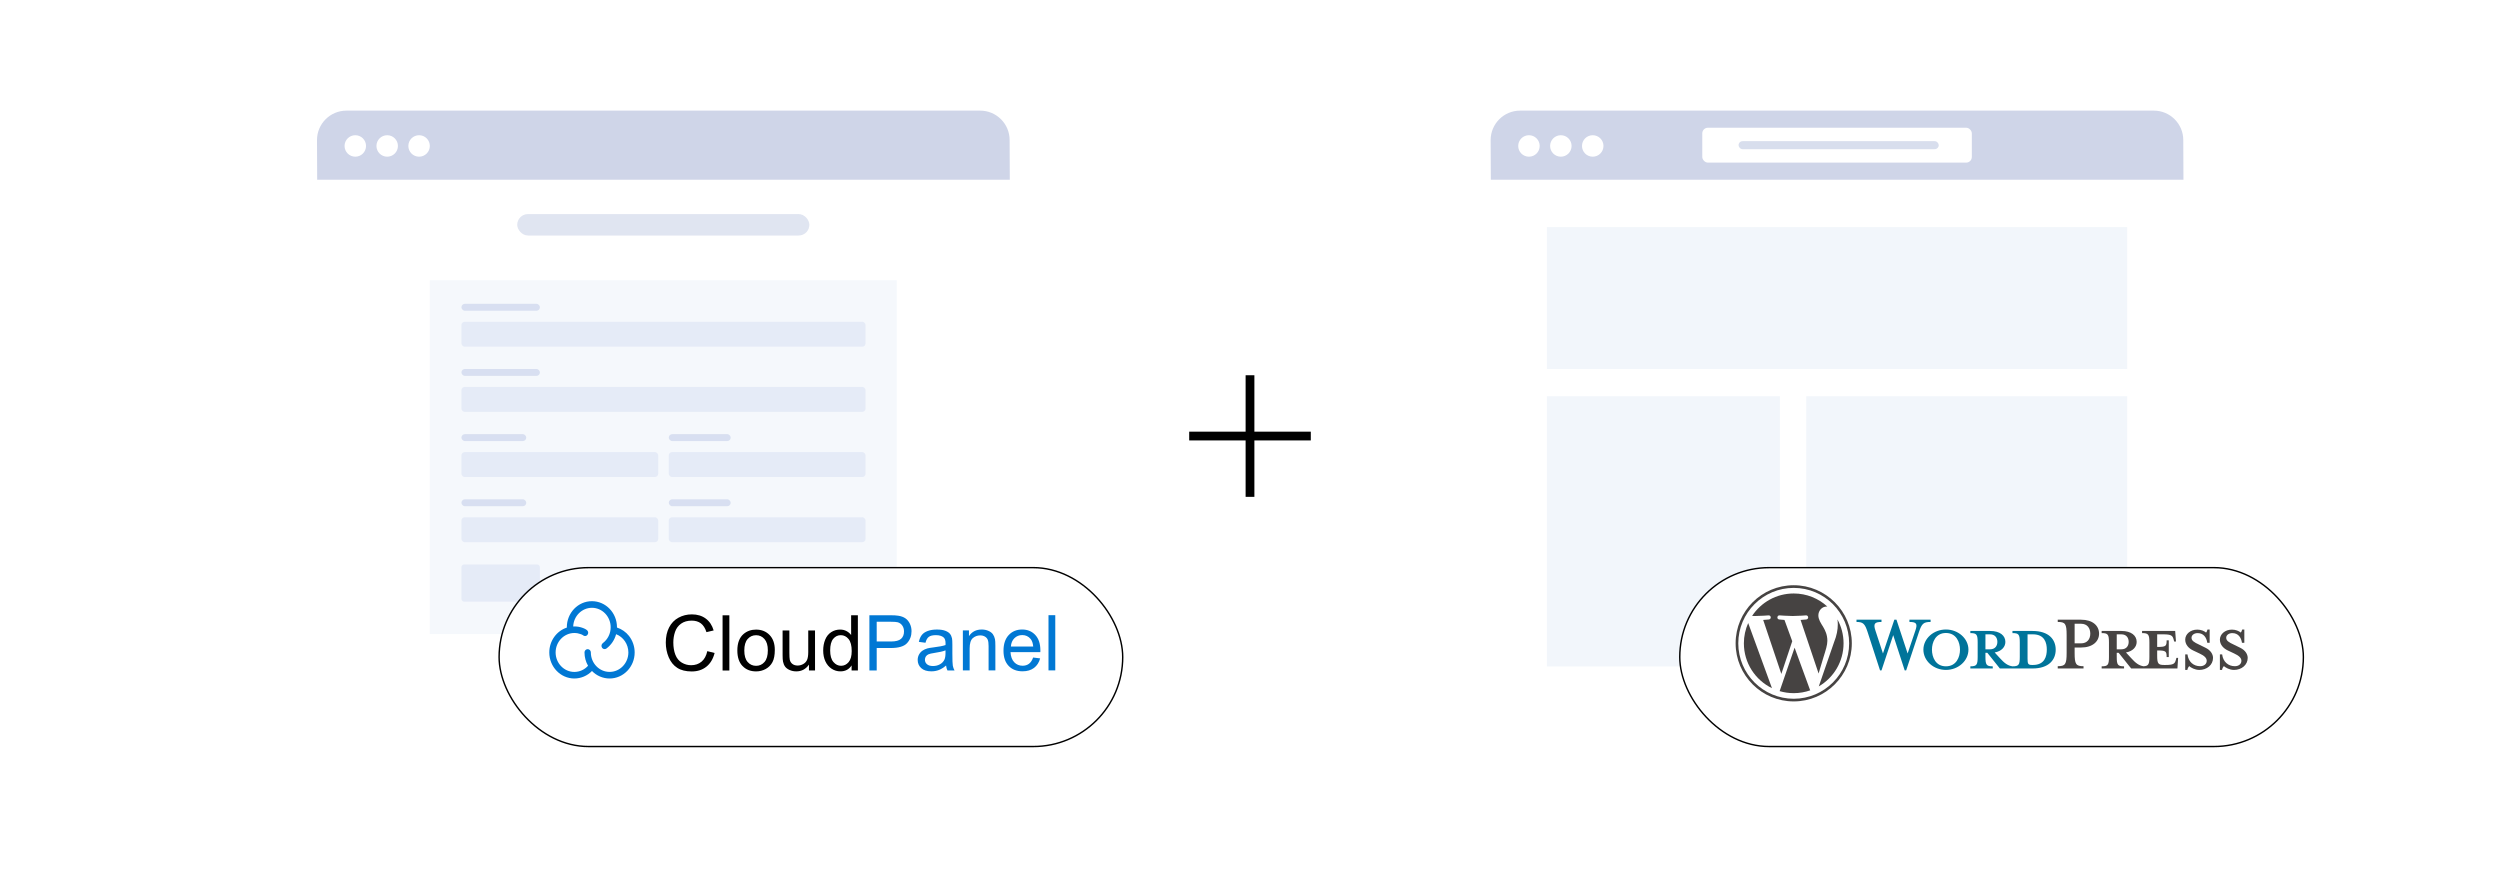 <?xml version="1.0" encoding="UTF-8"?>
<svg id="a" data-name="Layer 1" xmlns="http://www.w3.org/2000/svg" xmlns:xlink="http://www.w3.org/1999/xlink" viewBox="0 0 860 300">
  <defs>
    <style>
      .k {
        fill: #f2f6fb;
      }

      .l {
        fill: #0178d4;
      }

      .m {
        fill: #00749a;
      }

      .n, .o, .p, .q, .r {
        fill: #fff;
      }

      .s {
        fill: #ced7ed;
      }

      .t {
        fill: #d8deed;
      }

      .u {
        fill: #cfd5e8;
      }

      .v {
        fill: #dfe6f5;
      }

      .w {
        fill: #464342;
      }

      .o {
        filter: url(#f);
      }

      .p {
        filter: url(#b);
      }

      .q {
        filter: url(#h);
      }

      .q, .r {
        stroke: #000;
        stroke-miterlimit: 10;
        stroke-width: .494px;
      }

      .r {
        filter: url(#d);
      }

      .x {
        opacity: .8;
      }
    </style>
    <filter id="b" data-name="drop-shadow-1" filterUnits="userSpaceOnUse">
      <feOffset dx="6.688" dy="6.688"/>
      <feGaussianBlur result="c" stdDeviation="7"/>
      <feFlood flood-color="#005cb7" flood-opacity=".1"/>
      <feComposite in2="c" operator="in"/>
      <feComposite in="SourceGraphic"/>
    </filter>
    <filter id="d" data-name="drop-shadow-2" filterUnits="userSpaceOnUse">
      <feOffset dx="2.967" dy="5.934"/>
      <feGaussianBlur result="e" stdDeviation="4.945"/>
      <feFlood flood-color="#013763" flood-opacity=".08"/>
      <feComposite in2="e" operator="in"/>
      <feComposite in="SourceGraphic"/>
    </filter>
    <filter id="f" data-name="drop-shadow-3" filterUnits="userSpaceOnUse">
      <feOffset dx="6.688" dy="6.688"/>
      <feGaussianBlur result="g" stdDeviation="7"/>
      <feFlood flood-color="#005cb7" flood-opacity=".1"/>
      <feComposite in2="g" operator="in"/>
      <feComposite in="SourceGraphic"/>
    </filter>
    <filter id="h" data-name="drop-shadow-4" filterUnits="userSpaceOnUse">
      <feOffset dx="2.967" dy="5.934"/>
      <feGaussianBlur result="i" stdDeviation="4.945"/>
      <feFlood flood-color="#013763" flood-opacity=".08"/>
      <feComposite in2="i" operator="in"/>
      <feComposite in="SourceGraphic"/>
    </filter>
  </defs>
  <g>
    <rect width="860" height="300" style="fill: #fff;"/>
    <g>
      <g>
        <path d="M347.309,48.194V236.638c0,5.603-4.536,10.139-10.139,10.139H119.174c-5.594,0-10.13-4.536-10.13-10.139V48.194c0-5.603,4.536-10.139,10.13-10.139h217.996c5.603,0,10.139,4.536,10.139,10.139Z" style="fill: #fff; filter: url(#b);"/>
        <g style="opacity: .8;">
          <rect x="177.925" y="73.645" width="100.499" height="7.366" rx="3.683" ry="3.683" style="fill: #d8deed;"/>
          <rect x="147.859" y="96.396" width="160.632" height="121.713" style="fill: #f2f6fb;"/>
          <rect x="158.733" y="110.69" width="139.013" height="8.575" rx="1.129" ry="1.129" style="fill: #dfe6f5;"/>
          <rect x="158.733" y="133.106" width="139.013" height="8.575" rx="1.129" ry="1.129" style="fill: #dfe6f5;"/>
          <rect x="158.733" y="155.522" width="67.684" height="8.575" rx="1.129" ry="1.129" style="fill: #dfe6f5;"/>
          <rect x="230.062" y="155.522" width="67.684" height="8.575" rx="1.129" ry="1.129" style="fill: #dfe6f5;"/>
          <rect x="158.733" y="177.938" width="67.684" height="8.575" rx="1.129" ry="1.129" style="fill: #dfe6f5;"/>
          <g>
            <rect x="158.733" y="104.517" width="26.994" height="2.376" rx="1.188" ry="1.188" style="fill: #ced7ed;"/>
            <rect x="158.733" y="126.933" width="26.994" height="2.376" rx="1.188" ry="1.188" style="fill: #ced7ed;"/>
            <rect x="158.733" y="149.349" width="22.297" height="2.376" rx="1.188" ry="1.188" style="fill: #ced7ed;"/>
            <rect x="230.062" y="149.349" width="21.294" height="2.376" rx="1.188" ry="1.188" style="fill: #ced7ed;"/>
            <rect x="158.733" y="171.764" width="22.297" height="2.376" rx="1.188" ry="1.188" style="fill: #ced7ed;"/>
            <rect x="230.062" y="171.764" width="21.294" height="2.376" rx="1.188" ry="1.188" style="fill: #ced7ed;"/>
          </g>
          <rect x="230.062" y="177.938" width="67.684" height="8.575" rx="1.129" ry="1.129" style="fill: #dfe6f5;"/>
          <rect x="158.733" y="194.18" width="26.994" height="12.798" rx=".934" ry=".934" style="fill: #dfe6f5;"/>
        </g>
        <path d="M347.309,48.194l.062,13.629H109.107l-.062-13.629c0-5.603,4.536-10.139,10.13-10.139h217.996c5.603,0,10.139,4.536,10.139,10.139Z" style="fill: #cfd5e8;"/>
        <g>
          <circle cx="122.222" cy="50.208" r="3.694" style="fill: #fff;"/>
          <circle cx="133.193" cy="50.208" r="3.694" style="fill: #fff;"/>
          <circle cx="144.165" cy="50.208" r="3.694" style="fill: #fff;"/>
        </g>
        <rect x="168.725" y="189.332" width="214.522" height="61.542" rx="30.771" ry="30.771" style="fill: #fff; filter: url(#d); stroke: #000; stroke-miterlimit: 10; stroke-width: .494px;"/>
        <g>
          <path d="M212.24,215.872v-.105c0-4.938-3.862-8.962-8.623-8.962-4.764,0-8.628,4.016-8.628,8.964v.122c-3.488,1.142-6.034,4.539-6.034,8.546,0,4.938,3.865,8.964,8.626,8.964,2.284-.005,4.472-.936,6.061-2.58,1.585,1.644,3.771,2.576,6.054,2.58,4.752,0,8.628-4.016,8.628-8.964,0-2.064-.7-4.082-1.95-5.681-1.062-1.349-2.501-2.353-4.133-2.884Zm-2.545,15.262c-3.552,0-6.445-3.005-6.445-6.699,.009-.609-.481-1.116-1.09-1.13-.602,.009-1.091,.507-1.091,1.109v.023c0,1.674,.45,3.245,1.217,4.586-1.193,1.345-2.907,2.118-4.705,2.122-3.554,0-6.449-3.007-6.449-6.699,0-3.691,2.895-6.697,6.449-6.697,.77,0,1.518,.143,2.235,.409,.009,0,.016,.009,.024,.009,.248,.087,.598,.257,.707,.352,.192,.177,.446,.275,.707,.275,.32,0,.623-.147,.822-.397,.392-.474,.338-1.181-.119-1.592-.476-.418-1.217-.703-1.399-.77-.948-.36-1.954-.544-2.968-.542-.138,0-.275,0-.413,.009,.147-3.568,2.977-6.421,6.449-6.421,3.552,0,6.445,3.005,6.445,6.699,.007,2.144-.999,4.17-2.711,5.461-.486,.371-.598,1.065-.257,1.571,.21,.304,.551,.476,.89,.476,.219,0,.437-.066,.631-.21,1.627-1.219,2.795-2.952,3.315-4.918,2.491,.96,4.221,3.461,4.221,6.288-.009,3.684-2.902,6.688-6.465,6.688Z" style="fill: #0178d4;"/>
          <path d="M241.327,227.614c-.976,.812-2.167,1.218-3.574,1.219-1.157,0-2.233-.298-3.227-.893-.993-.596-1.726-1.497-2.196-2.701-.472-1.204-.706-2.614-.707-4.229-.001-1.252,.198-2.468,.594-3.647,.396-1.178,1.085-2.117,2.066-2.816,.979-.701,2.199-1.051,3.659-1.051,1.269-.001,2.323,.313,3.162,.943,.838,.632,1.477,1.637,1.917,3.019l2.475-.585c-.511-1.752-1.413-3.113-2.709-4.078-1.296-.967-2.894-1.451-4.794-1.45-1.675,0-3.211,.384-4.604,1.148-1.395,.763-2.47,1.882-3.225,3.357-.755,1.472-1.132,3.197-1.131,5.175,.001,1.813,.336,3.51,1.006,5.091,.669,1.579,1.647,2.785,2.929,3.619,1.283,.833,2.948,1.247,4.995,1.247,1.977-.002,3.65-.543,5.019-1.627,1.368-1.085,2.315-2.658,2.842-4.724l-2.514-.635c-.345,1.6-1.005,2.805-1.981,3.616Z"/>
          <rect x="248.565" y="211.663" width="2.332" height="18.992"/>
          <path d="M260.093,216.582c-1.701,.001-3.143,.512-4.326,1.531-1.416,1.228-2.123,3.115-2.122,5.662,.001,2.323,.595,4.102,1.783,5.338,1.188,1.233,2.745,1.851,4.67,1.85,1.201,0,2.307-.282,3.322-.843,1.015-.562,1.788-1.351,2.318-2.365,.531-1.016,.796-2.407,.796-4.179-.001-2.185-.602-3.897-1.802-5.135-1.202-1.238-2.747-1.858-4.639-1.858Zm2.892,11.142c-.768,.88-1.731,1.321-2.888,1.321-1.165,.001-2.134-.437-2.902-1.314-.769-.877-1.154-2.196-1.154-3.957-.001-1.762,.383-3.079,1.151-3.952,.768-.872,1.736-1.308,2.901-1.309,1.148,0,2.109,.438,2.883,1.315,.773,.877,1.16,2.164,1.161,3.864,.001,1.805-.383,3.15-1.152,4.031Z"/>
          <path d="M278.035,216.887l.002,7.37c.001,1.175-.127,2.071-.381,2.688-.255,.619-.689,1.106-1.302,1.464-.613,.36-1.269,.539-1.968,.539-.7,0-1.287-.174-1.763-.524-.475-.348-.785-.83-.932-1.444-.096-.422-.143-1.243-.144-2.461l-.002-7.63h-2.332l.003,8.524c0,.992,.048,1.718,.143,2.176,.138,.682,.379,1.259,.72,1.729,.341,.471,.863,.862,1.567,1.173,.704,.309,1.463,.465,2.275,.465,1.839,0,3.294-.779,4.364-2.334l.001,2.021h2.086l-.004-13.757h-2.332Z"/>
          <path d="M292.788,211.648l.003,6.815c-.407-.562-.934-1.017-1.581-1.367-.648-.35-1.386-.526-2.216-.526-1.131,.002-2.154,.3-3.07,.896-.916,.596-1.602,1.454-2.059,2.573-.457,1.119-.686,2.363-.685,3.737,.001,1.407,.253,2.653,.759,3.737,.506,1.083,1.219,1.926,2.139,2.53,.92,.605,1.928,.908,3.025,.906,1.692,0,2.974-.682,3.847-2.049v1.736h2.163l-.007-18.992-2.319,.002Zm-.869,16.135c-.712,.834-1.577,1.25-2.596,1.25-1.01,.001-1.888-.435-2.63-1.308-.742-.871-1.114-2.189-1.115-3.95-.001-1.823,.347-3.157,1.041-4.003,.695-.846,1.561-1.269,2.597-1.271,1.062,0,1.956,.44,2.681,1.321,.726,.881,1.089,2.261,1.089,4.143,.001,1.711-.354,2.983-1.067,3.817Z"/>
          <path d="M311.467,212.71c-.63-.435-1.413-.731-2.345-.886-.666-.121-1.628-.182-2.889-.182l-7.164,.003,.007,18.992,2.513-.002-.002-7.72,4.871-.001c2.686,0,4.542-.561,5.569-1.68s1.541-2.486,1.54-4.102c-.001-.94-.193-1.802-.577-2.589-.385-.785-.893-1.396-1.523-1.833Zm-1.513,7.054c-.683,.607-1.835,.908-3.458,.908l-4.909,.001-.003-6.787,4.858-.001c1.14,0,1.922,.056,2.345,.168,.656,.18,1.186,.554,1.588,1.119,.402,.565,.603,1.246,.603,2.04,0,1.097-.34,1.947-1.022,2.552Z" style="fill: #0178d4;"/>
          <path d="M327.613,224.862l-.001-3.11c0-1.036-.039-1.752-.117-2.149-.138-.639-.38-1.169-.726-1.587-.345-.419-.885-.766-1.619-1.042-.734-.276-1.688-.415-2.863-.415-1.183,.001-2.224,.164-3.122,.487-.898,.325-1.585,.788-2.058,1.388-.475,.601-.816,1.389-1.023,2.365l2.28,.31c.249-.976,.636-1.656,1.159-2.041,.523-.384,1.332-.576,2.429-.577,1.174,0,2.06,.263,2.656,.79,.441,.39,.661,1.058,.661,2.009,0,.086-.004,.289-.013,.608-.89,.311-2.276,.579-4.157,.804-.925,.112-1.616,.229-2.073,.35-.621,.173-1.181,.428-1.678,.766-.497,.337-.898,.784-1.204,1.34-.307,.558-.46,1.172-.459,1.847,0,1.148,.407,2.092,1.219,2.83,.811,.738,1.974,1.107,3.485,1.107,.915,0,1.772-.153,2.571-.456,.799-.301,1.63-.819,2.494-1.554,.069,.648,.224,1.213,.466,1.698l2.436-.001c-.294-.527-.491-1.078-.59-1.652-.1-.574-.15-1.946-.151-4.112Zm-2.358-.283c.001,1.027-.125,1.804-.374,2.331-.328,.683-.842,1.221-1.542,1.613-.699,.393-1.498,.589-2.396,.59-.907,0-1.596-.207-2.067-.621-.471-.415-.706-.933-.706-1.554-.001-.406,.107-.775,.323-1.109,.216-.332,.522-.585,.92-.757,.397-.173,1.075-.328,2.033-.466,1.692-.244,2.962-.537,3.808-.883v.856Z" style="fill: #0178d4;"/>
          <path d="M342.275,219.895c-.138-.664-.38-1.238-.726-1.723-.345-.483-.866-.874-1.561-1.172s-1.457-.447-2.287-.446c-1.909,0-3.368,.756-4.377,2.269l-.001-1.956h-2.098l.004,13.757h2.331l-.002-7.513c-.001-1.762,.359-2.958,1.08-3.59,.721-.63,1.579-.946,2.572-.946,.621,0,1.163,.142,1.625,.421,.462,.28,.784,.655,.965,1.126,.182,.471,.273,1.181,.273,2.131l.003,8.368h2.331l-.003-8.46c0-1.079-.044-1.835-.131-2.267Z" style="fill: #0178d4;"/>
          <path d="M351.627,216.549c-1.9,.001-3.446,.641-4.636,1.919-1.192,1.28-1.788,3.076-1.787,5.391,.001,2.236,.591,3.975,1.771,5.212,1.179,1.24,2.775,1.86,4.788,1.858,1.597,0,2.909-.39,3.937-1.168,1.028-.778,1.731-1.87,2.11-3.278l-2.409-.297c-.354,.985-.833,1.702-1.437,2.151-.604,.45-1.334,.675-2.189,.675-1.148,.002-2.108-.4-2.876-1.203-.769-.803-1.197-1.96-1.284-3.472l10.26-.003c.009-.277,.013-.484,.013-.623-.001-2.27-.585-4.033-1.751-5.284-1.166-1.252-2.669-1.878-4.509-1.878Zm-3.884,5.87c.078-1.2,.48-2.16,1.21-2.875,.729-.717,1.63-1.076,2.7-1.078,1.183,0,2.146,.449,2.889,1.348,.484,.577,.778,1.445,.882,2.602l-7.682,.003Z" style="fill: #0178d4;"/>
          <rect x="360.683" y="211.623" width="2.332" height="18.992" style="fill: #0178d4;"/>
        </g>
      </g>
      <g>
        <path d="M751.046,48.194V236.638c0,5.603-4.536,10.139-10.139,10.139h-217.996c-5.594,0-10.13-4.536-10.13-10.139V48.194c0-5.603,4.536-10.139,10.13-10.139h217.996c5.603,0,10.139,4.536,10.139,10.139Z" style="fill: #fff; filter: url(#f);"/>
        <path d="M751.046,48.194l.062,13.629h-238.265l-.062-13.629c0-5.603,4.536-10.139,10.13-10.139h217.996c5.603,0,10.139,4.536,10.139,10.139Z" style="fill: #cfd5e8;"/>
        <g>
          <circle cx="525.958" cy="50.208" r="3.694" style="fill: #fff;"/>
          <circle cx="536.93" cy="50.208" r="3.694" style="fill: #fff;"/>
          <circle cx="547.901" cy="50.208" r="3.694" style="fill: #fff;"/>
        </g>
        <rect x="585.582" y="43.94" width="92.725" height="11.998" rx="1.935" ry="1.935" style="fill: #fff;"/>
        <rect x="532.136" y="78.118" width="199.616" height="48.814" style="fill: #f2f6fb;"/>
        <g>
          <rect x="532.136" y="136.306" width="80.15" height="92.953" style="fill: #f2f6fb;"/>
          <rect x="621.335" y="136.306" width="110.417" height="92.953" style="fill: #f2f6fb;"/>
        </g>
        <rect x="574.871" y="189.332" width="214.522" height="61.542" rx="30.771" ry="30.771" style="fill: #fff; filter: url(#h); stroke: #000; stroke-miterlimit: 10; stroke-width: .494px;"/>
        <rect x="598.068" y="48.559" width="68.859" height="2.759" rx="1.38" ry="1.38" style="fill: #d8deed;"/>
        <g id="j" data-name="Layer 2">
          <g>
            <path d="M699.222,217.05h-6.934v.736c2.169,0,2.518,.465,2.518,3.216v4.959c0,2.75-.348,3.254-2.518,3.254-1.665-.232-2.789-1.123-4.339-2.828l-1.782-1.937c2.402-.427,3.68-1.937,3.68-3.642,0-2.13-1.82-3.757-5.23-3.757h-6.818v.736c2.169,0,2.518,.465,2.518,3.216v4.959c0,2.75-.349,3.254-2.518,3.254v.736h7.709v-.736c-2.169,0-2.518-.504-2.518-3.254v-1.394h.658l4.3,5.384h11.273c5.539,0,7.941-2.944,7.941-6.47-0-3.525-2.402-6.43-7.941-6.43Zm-16.231,6.314v-5.152h1.588c1.743,0,2.518,1.201,2.518,2.595,0,1.356-.775,2.557-2.518,2.557h-1.588v-0Zm16.348,5.385h-.271c-1.394,0-1.588-.348-1.588-2.131v-8.406h1.859c4.029,0,4.764,2.944,4.764,5.23,0,2.363-.736,5.307-4.764,5.307Z" style="fill: #00749a;"/>
            <path d="M656.223,224.798l2.673-7.903c.775-2.285,.426-2.944-2.053-2.944v-.775h7.283v.775c-2.44,0-3.021,.581-3.99,3.409l-4.417,13.249h-.503l-3.952-12.125-4.028,12.125h-.504l-4.3-13.249c-.93-2.828-1.55-3.409-3.797-3.409v-.775h8.6v.775c-2.286,0-2.906,.542-2.092,2.944l2.595,7.903,3.913-11.622h.736l3.835,11.622Z" style="fill: #00749a;"/>
            <path d="M669.394,230.453c-4.261,0-7.748-3.138-7.748-6.973,0-3.796,3.487-6.934,7.748-6.934,4.261,0,7.748,3.138,7.748,6.934,0,3.836-3.486,6.973-7.748,6.973Zm0-12.706c-3.564,0-4.804,3.215-4.804,5.733,0,2.557,1.24,5.734,4.804,5.734,3.603,0,4.843-3.176,4.843-5.734,0-2.518-1.24-5.733-4.843-5.733Z" style="fill: #00749a;"/>
            <path d="M716.732,229.175v.775h-8.871v-.775c2.596,0,3.061-.658,3.061-4.533v-6.198c0-3.874-.465-4.494-3.061-4.494v-.775h8.019c3.99,0,6.199,2.053,6.199,4.804,0,2.673-2.209,4.765-6.199,4.765h-2.208v1.898c0,3.875,.465,4.533,3.061,4.533Zm-.852-14.605h-2.208v6.741h2.208c2.17,0,3.177-1.511,3.177-3.331,0-1.859-1.007-3.41-3.177-3.41Z" style="fill: #464342;"/>
            <path d="M748.691,226.309l-.194,.697c-.348,1.278-.775,1.743-3.525,1.743h-.542c-2.014,0-2.363-.465-2.363-3.215v-1.782c3.022,0,3.254,.271,3.254,2.285h.736v-5.772h-.736c0,2.014-.233,2.285-3.254,2.285v-4.338h2.13c2.751,0,3.177,.465,3.525,1.743l.194,.736h.619l-.271-3.641h-11.39v.736c2.169,0,2.518,.465,2.518,3.216v4.959c0,2.516-.296,3.15-2.007,3.24-1.626-.248-2.742-1.135-4.269-2.814l-1.782-1.937c2.402-.427,3.68-1.937,3.68-3.642,0-2.13-1.821-3.757-5.23-3.757h-6.818v.736c2.169,0,2.518,.465,2.518,3.216v4.959c0,2.75-.348,3.254-2.518,3.254v.736h7.709v-.736c-2.169,0-2.518-.504-2.518-3.254v-1.394h.659l4.3,5.384h15.921l.233-3.641h-.582v-0Zm-20.531-2.945v-5.152h1.588c1.743,0,2.518,1.201,2.518,2.595,0,1.356-.775,2.557-2.518,2.557h-1.588v-0Z" style="fill: #464342;"/>
            <path d="M756.555,230.453c-1.55,0-2.906-.813-3.487-1.317-.194,.194-.542,.775-.619,1.317h-.736v-5.345h.775c.31,2.557,2.092,4.067,4.378,4.067,1.24,0,2.247-.697,2.247-1.859,0-1.007-.891-1.782-2.479-2.518l-2.208-1.046c-1.55-.737-2.712-2.015-2.712-3.719,0-1.859,1.743-3.447,4.145-3.447,1.278,0,2.363,.465,3.022,1.007,.193-.155,.387-.581,.504-1.046h.736v4.572h-.814c-.271-1.821-1.278-3.332-3.331-3.332-1.085,0-2.092,.62-2.092,1.589,0,1.007,.814,1.549,2.673,2.402l2.13,1.046c1.86,.891,2.595,2.325,2.595,3.487-0,2.44-2.131,4.144-4.726,4.144Z" style="fill: #464342;"/>
            <path d="M768.486,230.453c-1.55,0-2.906-.813-3.487-1.317-.194,.194-.542,.775-.619,1.317h-.736v-5.345h.775c.31,2.557,2.092,4.067,4.378,4.067,1.24,0,2.247-.697,2.247-1.859,0-1.007-.891-1.782-2.48-2.518l-2.208-1.046c-1.55-.737-2.712-2.015-2.712-3.719,0-1.859,1.743-3.447,4.145-3.447,1.278,0,2.363,.465,3.022,1.007,.193-.155,.387-.581,.503-1.046h.736v4.572h-.813c-.271-1.821-1.278-3.332-3.331-3.332-1.085,0-2.092,.62-2.092,1.589,0,1.007,.814,1.549,2.673,2.402l2.13,1.046c1.86,.891,2.595,2.325,2.595,3.487-0,2.44-2.131,4.144-4.726,4.144Z" style="fill: #464342;"/>
            <g>
              <path d="M599.895,221.302c0,6.786,3.944,12.65,9.662,15.429l-8.178-22.407c-.951,2.132-1.484,4.492-1.484,6.977Z" style="fill: #464342;"/>
              <path d="M628.613,220.437c0-2.119-.761-3.586-1.414-4.728-.869-1.412-1.684-2.608-1.684-4.02,0-1.576,1.195-3.043,2.879-3.043,.076,0,.148,.009,.222,.014-3.05-2.794-7.114-4.5-11.577-4.5-5.989,0-11.259,3.073-14.324,7.727,.402,.012,.781,.021,1.103,.021,1.793,0,4.569-.218,4.569-.218,.924-.054,1.033,1.303,.11,1.412,0,0-.929,.109-1.962,.163l6.243,18.57,3.752-11.252-2.671-7.318c-.923-.054-1.798-.163-1.798-.163-.924-.054-.816-1.467,.108-1.412,0,0,2.831,.218,4.516,.218,1.793,0,4.569-.218,4.569-.218,.925-.054,1.033,1.303,.11,1.412,0,0-.931,.109-1.962,.163l6.196,18.429,1.71-5.714c.741-2.371,1.305-4.074,1.305-5.542Z" style="fill: #464342;"/>
              <path d="M617.34,222.801l-5.144,14.947c1.536,.451,3.16,.698,4.843,.698,1.996,0,3.911-.345,5.693-.972-.046-.073-.088-.151-.122-.236l-5.27-14.437Z" style="fill: #464342;"/>
              <path d="M632.082,213.077c.074,.546,.115,1.132,.115,1.763,0,1.74-.325,3.695-1.304,6.141l-5.237,15.141c5.097-2.972,8.525-8.494,8.525-14.819,0-2.981-.761-5.784-2.1-8.226Z" style="fill: #464342;"/>
              <path d="M617.039,201.318c-11.019,0-19.985,8.965-19.985,19.984,0,11.021,8.965,19.985,19.985,19.985s19.986-8.964,19.986-19.985c-0-11.019-8.967-19.984-19.986-19.984Zm0,39.053c-10.514,0-19.068-8.554-19.068-19.069,0-10.514,8.554-19.068,19.068-19.068,10.514,0,19.067,8.554,19.067,19.068,0,10.515-8.554,19.069-19.067,19.069Z" style="fill: #464342;"/>
            </g>
          </g>
        </g>
      </g>
    </g>
  </g>
  <g>
    <rect x="428.491" y="129.084" width="3.018" height="41.832"/>
    <rect x="428.491" y="129.084" width="3.018" height="41.832" transform="translate(580 -280) rotate(90)"/>
  </g>
</svg>